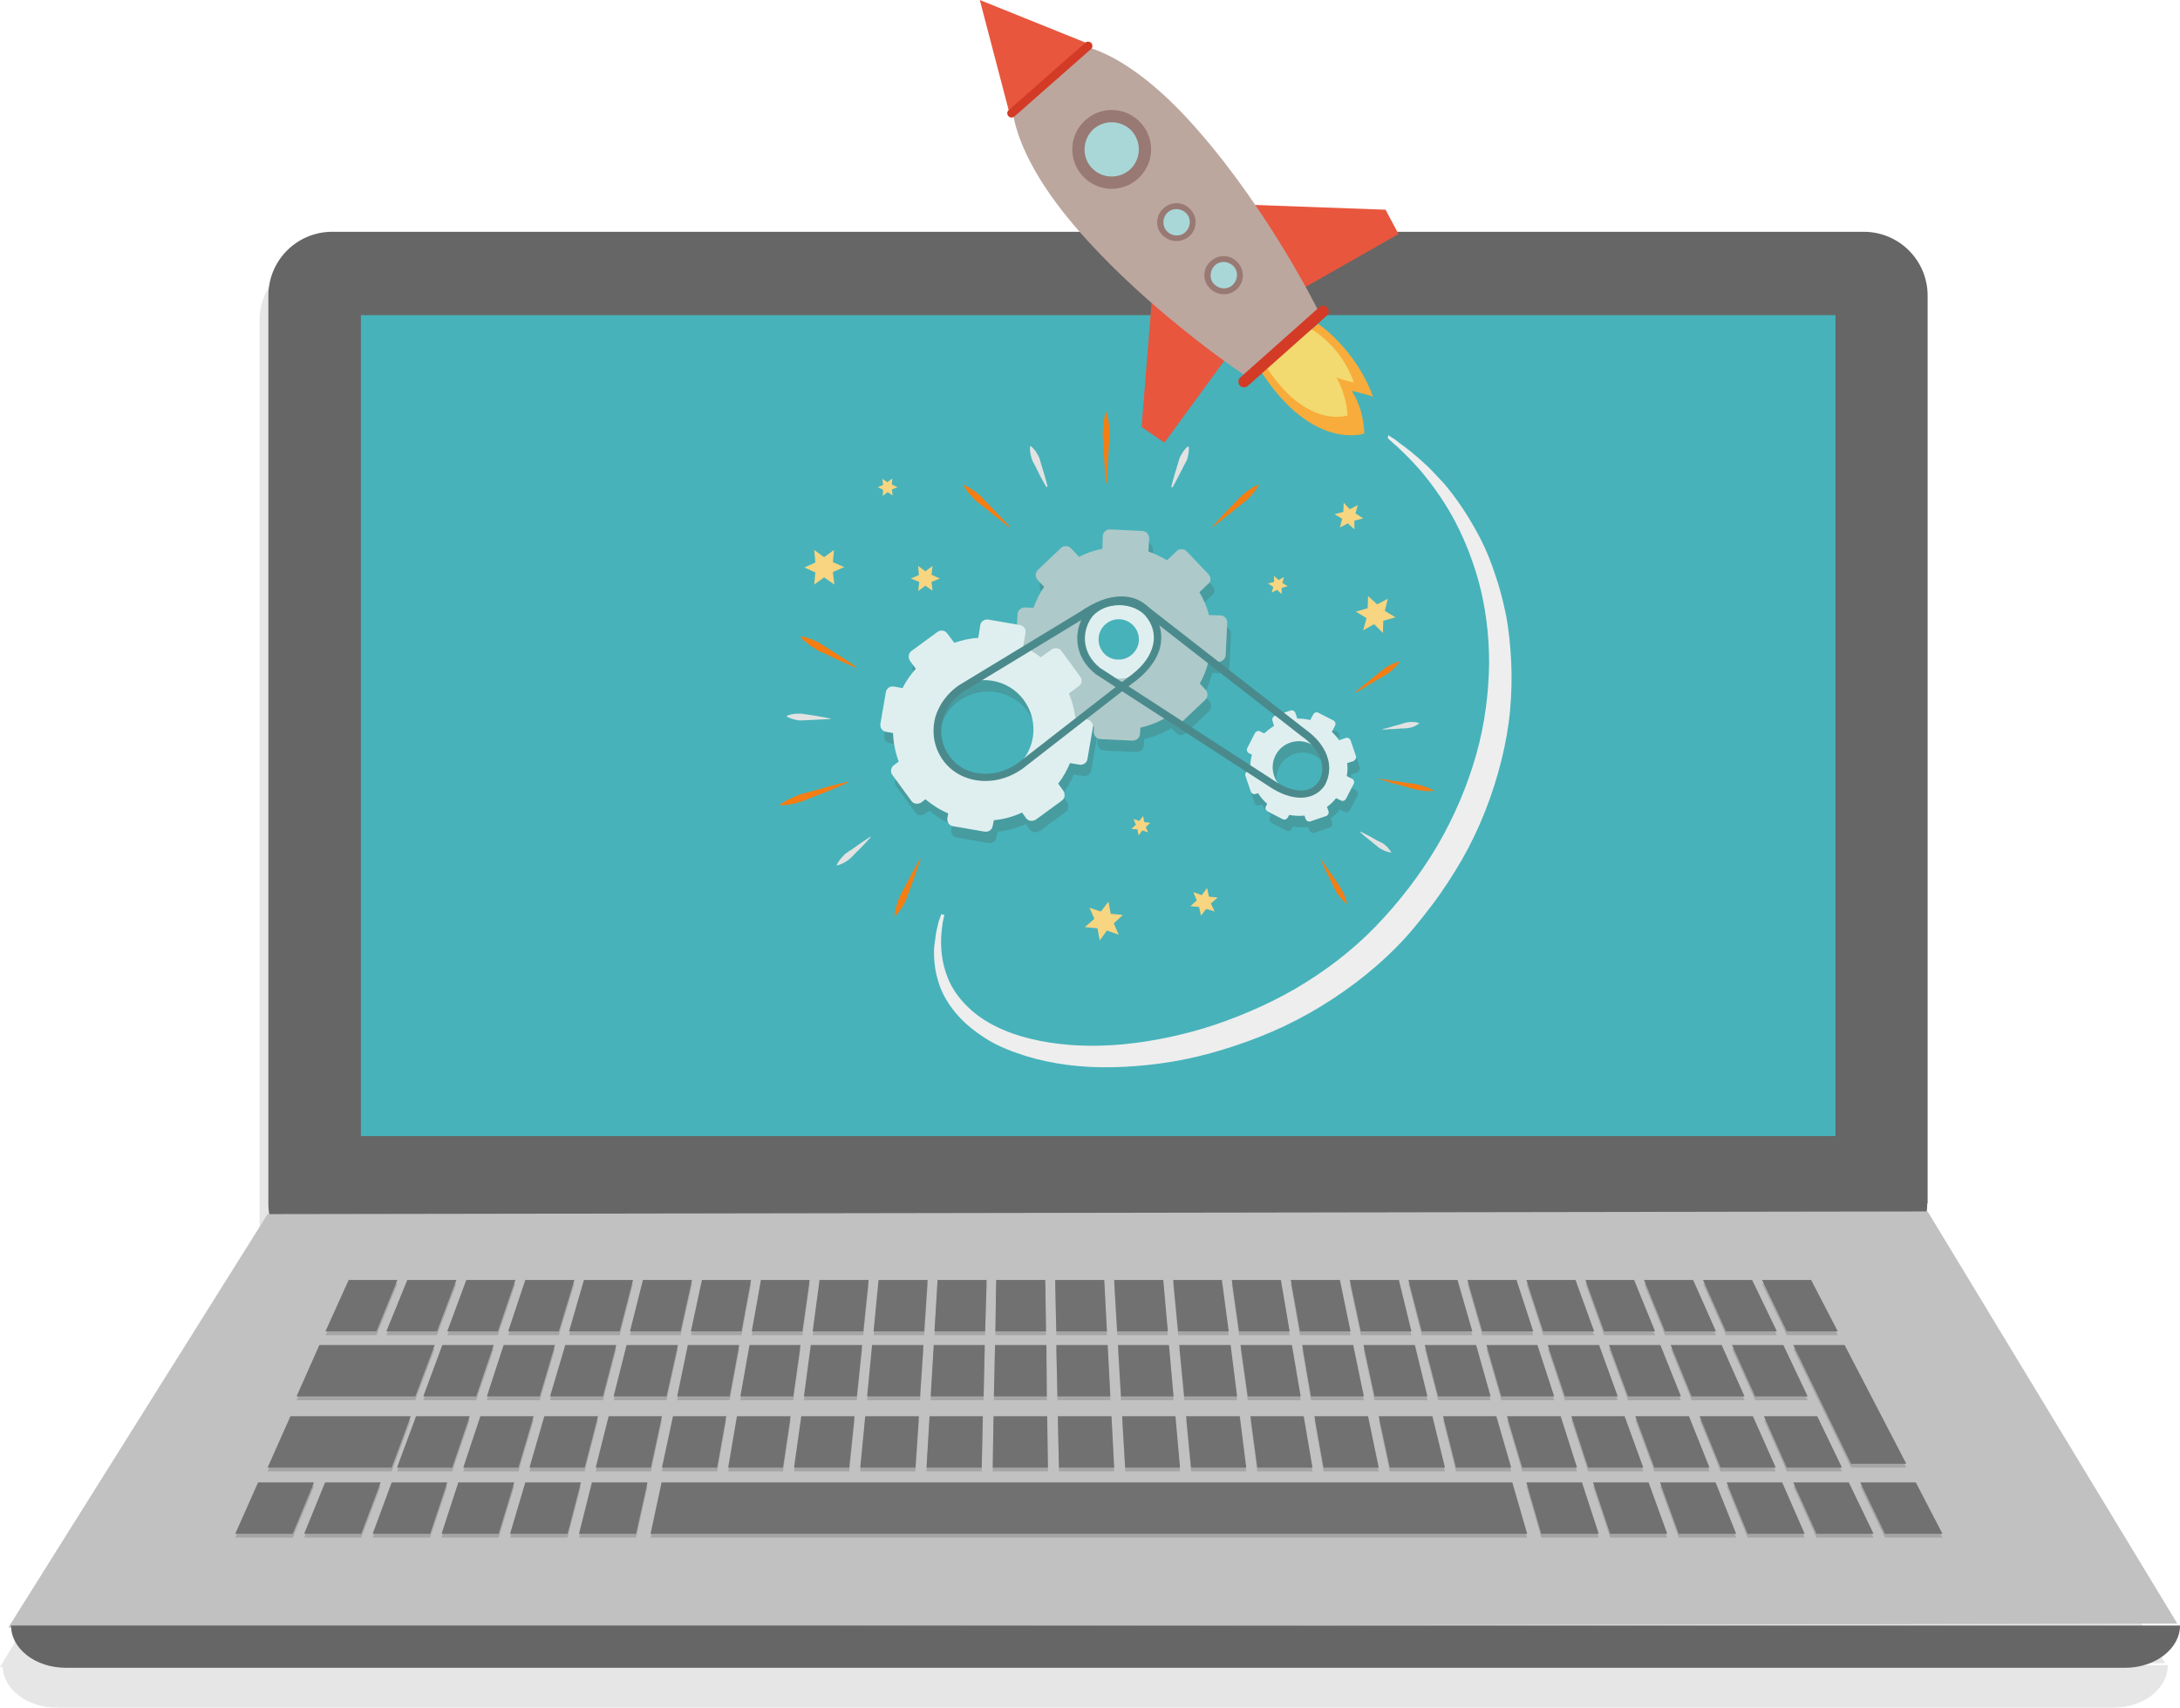 <svg xmlns="http://www.w3.org/2000/svg" xmlns:xlink="http://www.w3.org/1999/xlink" viewBox="0 0 572.7 448.7"><style>.st0{clip-path:url(#SVGID_2_)}.st1{opacity:.2;clip-path:url(#SVGID_4_)}.st2{clip-path:url(#SVGID_6_);fill:gray}.st2,.st3,.st4{fill-rule:evenodd;clip-rule:evenodd}.st3{clip-path:url(#SVGID_4_);fill:#666}.st4{fill:#c1c1c1}.st4,.st5,.st6{clip-path:url(#SVGID_4_)}.st5{fill-rule:evenodd;clip-rule:evenodd;fill:#47b2ba}.st6{opacity:.15}.st7{clip-path:url(#SVGID_8_);fill:#070707}.st10,.st8,.st9{clip-path:url(#SVGID_4_)}.st8{fill:#727171}.st9{fill:#eee}.st10{fill-rule:evenodd;clip-rule:evenodd;fill:#e8563d}.st11{fill:#bca79f}.st11,.st12,.st13{clip-path:url(#SVGID_4_)}.st12{fill:#a9d7d8}.st13{fill:#997973}.st14{fill-rule:evenodd;clip-rule:evenodd;fill:#f7ac3b}.st14,.st15,.st16{clip-path:url(#SVGID_4_)}.st15{fill-rule:evenodd;clip-rule:evenodd;fill:#f2d970}.st16{fill:#d33b26}.st17{fill:#e8563d}.st17,.st18,.st19,.st20{clip-path:url(#SVGID_4_)}.st18{fill-rule:evenodd;clip-rule:evenodd;fill:#f7d581}.st19{fill:#f47e14}.st20{fill:#e2e2e2}.st21{clip-path:url(#SVGID_10_);fill:#4c210c}.st22{fill:#adc9c9}.st22,.st23,.st24{clip-path:url(#SVGID_4_)}.st23{fill:#dfefef}.st24{fill:#4b8a8c}</style><defs><path id="SVGID_1_" d="M0 0h572.7v448.7H0z"/></defs><clipPath id="SVGID_2_"><use xlink:href="#SVGID_1_" overflow="visible"/></clipPath><g class="st0"><defs><path id="SVGID_3_" d="M0 0h572.7v448.7H0z"/></defs><clipPath id="SVGID_4_"><use xlink:href="#SVGID_3_" overflow="visible"/></clipPath><g class="st1"><defs><path id="SVGID_5_" d="M0 67.3h569.5v381.4H0z"/></defs><clipPath id="SVGID_6_"><use xlink:href="#SVGID_5_" overflow="visible"/></clipPath><path d="M264.9 437.5l303.9-.5-65.5-109.4h-.3c.1-.7.2-1.4.2-2.2V84.2c0-9.4-7.5-16.9-16.7-16.9H84.9c-9.2 0-16.7 7.6-16.7 16.9v241.1c0 1 .1 1.9.3 2.8l-.1-2.9L0 438h.7c.3 6 6.6 10.7 14.4 10.7h540c8 0 14.4-5 14.4-11.2H264.9z" class="st2"/></g><path d="M506.3 316.2c0 9.3-7.5 16.8-16.8 16.8H87.3c-9.3 0-16.8-7.5-16.8-16.8V77.7c0-9.3 7.5-16.8 16.8-16.8h402.3c9.3 0 16.8 7.5 16.8 16.8v238.5z" class="st3"/><path d="M70.3 319L2.2 427.6l569.8-1-65.6-108.3z" class="st4"/><path d="M572.7 427.1c0 6.1-6.5 11.1-14.4 11.1h-541c-8 0-14.4-5-14.4-11.1" class="st3"/><path d="M94.8 82.8h387.4v215.7H94.8z" class="st5"/><g class="st6"><defs><path id="SVGID_7_" d="M61.8 337.3h448.5V404H61.8z"/></defs><clipPath id="SVGID_8_"><use xlink:href="#SVGID_7_" overflow="visible"/></clipPath><path d="M98.9 350.8H85.5l6.1-13.5h12.8zm10.2 17.1H77.9l6-13.5h30.3zm-6.2 18.7H70.3l6-13.5h31.6zm11.9-35.8h-13.3l5.5-13.5h12.9zm16 0h-13.3l5-13.5h12.9zm16 0h-13.3l4.5-13.5h12.9zm16 0h-13.3l3.9-13.5h12.9zm16 0h-13.3l3.4-13.5h12.9zm16 0h-13.3l2.9-13.5h12.9zm16 0h-13.3l2.4-13.5h12.8zm16 0h-13.3l1.8-13.5h12.9zm16 0h-13.3l1.3-13.5h12.9zm16 0h-13.3l.8-13.5h12.9zm16 0h-13.3l.2-13.5h12.9zm16 0h-13.3l-.3-13.5h12.9zm16 0h-13.3l-.8-13.5h12.9zm16 0h-13.3l-1.3-13.5H321zm16 0h-13.3l-1.9-13.5h12.9zm16 0h-13.3l-2.4-13.5H352zm16 0h-13.3l-2.9-13.5h12.9zm16 0h-13.3l-3.5-13.5h12.9zm16 0h-13.4l-3.9-13.5h12.9zm16 0h-13.4l-4.4-13.5h12.9zm16 0h-13.4l-4.9-13.5h12.8zm16 0h-13.4l-5.5-13.5h12.9zm16 0h-13.4l-6-13.5h12.9zm16 0h-13.4l-6.5-13.5h12.9zM76.9 404H61.8l6-13.5h14.7zm18 0h-15l5.5-13.5H100zm18.1 0H97.9l5-13.5h14.6zm18 0h-15l4.4-13.5h14.7zm18.1 0H134l4-13.5h14.6zm18 0h-15l3.4-13.5h14.6zm234.1 0H170.9l2.9-13.5h223.5zm18.8 0h-15.1l-3.9-13.5h14.6zm18 0h-15l-4.5-13.5h14.6zm18.1 0H441l-4.9-13.5h14.6zm18 0h-15l-5.5-13.5h14.6zm18.1 0h-15l-6.1-13.5h14.6zm18.1 0h-15.1l-6.5-13.5h14.6zm-385.2-36.1h-13.9l5-13.5h13.5zm16.7 0h-13.9l4.4-13.5h13.5zm16.6 0h-13.9l4-13.5h13.4zm16.7 0h-13.9l3.4-13.5h13.5zm16.6 0h-13.8l2.8-13.5h13.5zm16.7 0h-13.9l2.4-13.5h13.4zm16.7 0h-13.9l1.8-13.5h13.5zm16.6 0h-13.9l1.3-13.5h13.5zm16.7 0h-13.9l.8-13.5h13.4zm16.6 0h-13.9l.3-13.5h13.5zm16.7 0h-13.9l-.3-13.5H291zm16.6 0h-13.8l-.8-13.5h13.4zm16.7 0h-13.9l-1.3-13.5h13.5zm16.7 0h-13.9l-1.9-13.5h13.5zm16.6 0h-13.9l-2.3-13.5h13.4zm16.7 0h-13.9l-2.9-13.5h13.5zm16.6 0h-13.8l-3.5-13.5h13.5zm16.7 0h-13.9l-3.9-13.5h13.4zm16.7 0h-13.9l-4.5-13.5h13.5zm16.6 0h-13.9l-5-13.5h13.5zm16.7 0h-13.9l-5.5-13.5h13.4zm16.6 0h-13.8l-6.1-13.5h13.5zm25.9 17.7h-14.5l-15.2-31.2h13.5zm-382 1h-14.5l5-13.5h14.1zm17.4 0h-14.5l4.5-13.5h14zm17.4 0h-14.5l3.9-13.5h14.1zm17.4 0h-14.5l3.4-13.5h14zm17.4 0h-14.5l2.9-13.5h14zm17.3 0h-14.4l2.3-13.5h14.1zm17.4 0h-14.5l1.9-13.5h14zm17.4 0H226l1.3-13.5h14.1zm17.4 0h-14.5l.8-13.5h14zm17.4 0h-14.5l.2-13.5h14.1zm17.4 0h-14.5l-.3-13.5H292zm17.3 0h-14.4l-.8-13.5h14zm17.4 0h-14.5l-1.3-13.5h14.1zm17.4 0h-14.5l-1.8-13.5h14zm17.4 0h-14.5l-2.4-13.5h14.1zm17.4 0h-14.5l-2.9-13.5h14.1zm17.4 0h-14.5l-3.4-13.5h14zm17.3 0h-14.4l-4-13.5H410zm17.4 0h-14.5l-4.4-13.5h14zm17.4 0h-14.5l-5-13.5h14.1zm17.4 0H452l-5.5-13.5h14zm17.4 0h-14.5l-6-13.5h14z" class="st7"/></g><path d="M98.9 349.8H85.5l6.1-13.5h12.8zm10.2 17.1H77.9l6-13.5h30.3zm-6.2 18.7H70.3l6-13.5h31.6zm11.9-35.8h-13.3l5.5-13.5h12.9zm16 0h-13.3l5-13.5h12.9zm16 0h-13.3l4.5-13.5h12.9zm16 0h-13.3l3.9-13.5h12.9zm16 0h-13.3l3.4-13.5h12.9zm16 0h-13.3l2.9-13.5h12.9zm16 0h-13.3l2.4-13.5h12.8zm16 0h-13.3l1.8-13.5h12.9zm16 0h-13.3l1.3-13.5h12.9zm16 0h-13.3l.8-13.5h12.9zm16 0h-13.3l.2-13.5h12.9zm16 0h-13.3l-.3-13.5h12.9zm16 0h-13.3l-.8-13.5h12.9zm16 0h-13.3l-1.3-13.5H321zm16 0h-13.3l-1.9-13.5h12.9zm16 0h-13.3l-2.4-13.5H352zm16 0h-13.3l-2.9-13.5h12.9zm16 0h-13.3l-3.5-13.5h12.9zm16 0h-13.4l-3.9-13.5h12.9zm16 0h-13.4l-4.4-13.5h12.9zm16 0h-13.4l-4.9-13.5h12.8zm16 0h-13.4l-5.5-13.5h12.9zm16 0h-13.4l-6-13.5h12.9zm16 0h-13.4l-6.5-13.5h12.9zM76.9 403H61.8l6-13.5h14.7zm18 0h-15l5.5-13.5H100zm18.1 0H97.9l5-13.5h14.6zm18 0h-15l4.4-13.5h14.7zm18.1 0H134l4-13.5h14.6zm18 0h-15l3.4-13.5h14.6zm234.1 0H170.9l2.9-13.5h223.5zm18.8 0h-15.1l-3.9-13.5h14.6zm18 0h-15l-4.5-13.5h14.6zm18.1 0H441l-4.9-13.5h14.6zm18 0h-15l-5.5-13.5h14.6zm18.1 0h-15l-6.1-13.5h14.6zm18.1 0h-15.1l-6.5-13.5h14.6zm-385.2-36.1h-13.9l5-13.5h13.5zm16.7 0h-13.9l4.4-13.5h13.5zm16.6 0h-13.9l4-13.5h13.4zm16.7 0h-13.9l3.4-13.5h13.5zm16.6 0h-13.8l2.8-13.5h13.5zm16.7 0h-13.9l2.4-13.5h13.4zm16.7 0h-13.9l1.8-13.5h13.5zm16.6 0h-13.9l1.3-13.5h13.5zm16.7 0h-13.9l.8-13.5h13.4zm16.6 0h-13.9l.3-13.5h13.5zm16.7 0h-13.9l-.3-13.5H291zm16.6 0h-13.8l-.8-13.5h13.4zm16.7 0h-13.9l-1.3-13.5h13.5zm16.7 0h-13.9l-1.9-13.5h13.5zm16.6 0h-13.9l-2.3-13.5h13.4zm16.7 0h-13.9l-2.9-13.5h13.5zm16.6 0h-13.8l-3.5-13.5h13.5zm16.7 0h-13.9l-3.9-13.5h13.4zm16.7 0h-13.9l-4.5-13.5h13.5zm16.6 0h-13.9l-5-13.5h13.5zm16.7 0h-13.9l-5.5-13.5h13.4zm16.6 0h-13.8l-6.1-13.5h13.5zm25.9 17.7h-14.5l-15.2-31.2h13.5zm-382 1h-14.5l5-13.5h14.1zm17.4 0h-14.5l4.5-13.5h14zm17.4 0h-14.5l3.9-13.5h14.1zm17.4 0h-14.5l3.4-13.5h14zm17.4 0h-14.5l2.9-13.5h14zm17.3 0h-14.4l2.3-13.5h14.1zm17.4 0h-14.5l1.9-13.5h14zm17.4 0H226l1.3-13.5h14.1zm17.4 0h-14.5l.8-13.5h14zm17.4 0h-14.5l.2-13.5h14.1zm17.4 0h-14.5l-.3-13.5H292zm17.3 0h-14.4l-.8-13.5h14zm17.4 0h-14.5l-1.3-13.5h14.1zm17.4 0h-14.5l-1.8-13.5h14zm17.4 0h-14.5l-2.4-13.5h14.1zm17.4 0h-14.5l-2.9-13.5h14.1zm17.4 0h-14.5l-3.4-13.5h14zm17.3 0h-14.4l-4-13.5H410zm17.4 0h-14.5l-4.4-13.5h14zm17.4 0h-14.5l-5-13.5h14.1zm17.4 0H452l-5.5-13.5h14zm17.4 0h-14.5l-6-13.5h14z" class="st8"/><path d="M364.7 114.3s.2.2.7.5c.5.3 1.2.7 2 1.4 1.8 1.3 4.3 3.2 7.3 6 1.5 1.4 3 3.1 4.7 4.9 1.6 1.9 3.2 4 4.8 6.4 1.6 2.4 3.2 5.1 4.7 8 1.5 2.9 2.8 6.1 3.9 9.5 1.2 3.4 2.1 7 2.9 10.9.7 3.8 1.1 7.9 1.3 12 .2 4.1.1 8.4-.3 12.8s-1.2 8.8-2.3 13.2c-2.2 8.8-5.6 17.7-10.3 25.9-2.4 4.1-5 8.2-7.9 12-2.9 3.8-5.9 7.6-9.3 11-6.9 7-14.8 12.8-23.1 17.5-8.3 4.7-17.1 8-25.7 10.4-8.7 2.4-17.3 3.5-25.6 3.7-8.3.2-16.2-.8-23.2-3-3.5-1.1-6.8-2.4-9.8-4.2-2.9-1.8-5.5-3.8-7.6-6.1-2.1-2.3-3.7-4.8-4.7-7.2-1-2.5-1.5-4.8-1.7-6.9-.2-2.1-.2-4 .1-5.6l.3-2.2c.1-.7.3-1.3.4-1.8.2-1.1.5-1.9.7-2.4.2-.5.3-.8.3-.8l.8.2s-.1.3-.2.8-.3 1.3-.4 2.4c-.3 2.1-.5 5.2.2 9 .4 1.9 1 4 2.1 6.1 1.1 2.1 2.6 4.1 4.6 6 3.9 3.8 9.6 6.6 16.2 8.2 6.5 1.6 13.9 2.2 21.7 1.7 7.7-.5 15.8-2 23.9-4.4 8.1-2.5 16.2-5.9 23.9-10.3 7.7-4.5 14.9-9.9 21.2-16.4 6.3-6.5 11.8-13.7 16.3-21.3 4.5-7.7 7.9-15.8 10.2-23.9 2.3-8.1 3.3-16.3 3.4-24.1 0-7.7-1-15.1-2.8-21.6-1.8-6.5-4.3-12.3-6.9-17-2.7-4.8-5.6-8.7-8.1-11.7-2.6-3-4.8-5.1-6.4-6.6-.8-.7-1.4-1.2-1.8-1.6-.4-.4-.6-.5-.6-.5l.1-.9z" class="st9"/><path d="M325.4 53.7l38.6 1.4 3.4 6.4-26.9 15.3M303 73.7l-3.1 38.5 6 4.1 18.2-24.9" class="st10"/><path d="M282.7 11.8l-8.4 7.4-8.4 7.4s-1.3 12.7 17.8 34.4 43.6 37.8 43.6 37.8l9.6-8.4 9.6-8.4s-12.9-26.3-32-48c-19.1-21.9-31.8-22.2-31.8-22.2" class="st11"/><path d="M297.7 45.6c3.5-3.1 3.8-8.5.8-12-3.1-3.5-8.5-3.8-12-.8-3.5 3.1-3.8 8.5-.8 12 3.1 3.6 8.5 3.9 12 .8" class="st12"/><path d="M298.9 47c4.3-3.8 4.7-10.3.9-14.6-3.8-4.3-10.3-4.7-14.6-.9-4.3 3.8-4.7 10.3-.9 14.6 3.8 4.3 10.3 4.7 14.6.9m-11.6-13.1c3-2.6 7.5-2.3 10.1.6 2.6 3 2.3 7.5-.6 10.1-3 2.6-7.5 2.3-10.1-.6-2.6-2.9-2.3-7.5.6-10.1" class="st13"/><path d="M311.8 61.4c1.7-1.5 1.9-4.1.4-5.8-1.5-1.7-4.1-1.9-5.8-.4-1.7 1.5-1.9 4.1-.4 5.8 1.5 1.8 4.1 1.9 5.8.4" class="st12"/><path d="M312.4 62.1c2.1-1.8 2.3-5 .4-7-1.8-2.1-5-2.3-7.1-.4-2.1 1.8-2.3 5-.4 7s5 2.2 7.1.4m-5.6-6.3c1.4-1.3 3.6-1.1 4.9.3 1.3 1.4 1.1 3.6-.3 4.9-1.4 1.3-3.6 1.1-4.9-.3-1.3-1.5-1.1-3.7.3-4.9" class="st13"/><path d="M324.2 75.4c1.7-1.5 1.9-4.1.4-5.8-1.5-1.7-4.1-1.9-5.8-.4-1.7 1.5-1.9 4.1-.4 5.8 1.5 1.7 4.1 1.9 5.8.4" class="st12"/><path d="M324.8 76.1c2.1-1.8 2.3-5 .4-7.1-1.8-2.1-5-2.3-7.1-.4-2.1 1.8-2.3 5-.4 7 1.9 2.1 5 2.3 7.1.5m-5.6-6.4c1.4-1.3 3.6-1.1 4.9.3 1.3 1.4 1.1 3.6-.3 4.9-1.4 1.3-3.6 1.1-4.9-.3-1.3-1.4-1.1-3.6.3-4.9" class="st13"/><path d="M331.2 97.5l15.1-12.4s9.8 6.5 14.4 19.1c0 0-2.4-.8-5.6-1.5 0 0 3.1 4.2 3.3 11.2 0 0-13.5 4.8-27.2-16.4" class="st14"/><path d="M332.6 96.3l11.9-9.8s7.7 4.1 11.2 14c0 0-2.6-.5-4.6-1.3 0 0 2.7 4.5 2.9 10 0-.1-10.6 3.8-21.4-12.9" class="st15"/><path d="M348.7 80.8c.5.6.5 1.6-.1 2.1l-20.8 18.5c-.6.5-1.6.5-2.1-.1s-.5-1.6.1-2.1l20.8-18.5c.6-.6 1.6-.5 2.1.1" class="st16"/><path d="M265 29l-7.6-29 27.8 11.2z" class="st17"/><path d="M286.7 11.3c.4.5.4 1.2-.1 1.6l-20.1 17.7c-.5.4-1.1.4-1.6-.1-.4-.5-.4-1.1.1-1.6l20.1-17.7c.5-.4 1.2-.3 1.6.1" class="st16"/><path d="M319.1 239.5l-2.2-.7-1.4 1.8-.5-2.3-2.3-.2 1.7-1.5-.9-2.2 2.2.8 1.4-1.9.5 2.3 2.3.2-1.8 1.6zm-25.2 6.1l-3.1-1.1-1.9 2.6-.6-3.2-3.3-.3 2.5-2.2-1.3-2.9 3 1 2-2.6.6 3.2 3.2.3-2.4 2.2zm7.7-26.9l-1.5-.5-1 1.3-.3-1.6-1.6-.1 1.2-1.1-.6-1.5 1.5.5 1-1.3.3 1.6 1.6.2-1.2 1.1zm55.1-86l-.6 2.2 2 1.3-2.3.6v2.3l-1.7-1.6-2.1 1.1.6-2.3-2-1.2 2.3-.6.1-2.4 1.6 1.7zm7.9 24.6l-.8 3.2 2.8 1.7-3.2.9-.1 3.2-2.3-2.3-2.9 1.6.9-3.2-2.8-1.7 3.1-.9.1-3.2 2.4 2.2zm-27.3-5.7l-.4 1.6 1.4.8-1.6.5v1.6l-1.2-1.1-1.4.7.4-1.5-1.4-.9 1.6-.4v-1.6l1.2 1.1zm-92.3 3.6l-1.9-1.3-1.9 1.4.3-2.4-2.2-.9 2.1-.9-.2-2.4 1.9 1.4 1.9-1.4-.3 2.3 2.2 1-2.2.9zm-25.8-1.6l-2.7-1.9-2.6 1.9.3-3.2-2.9-1.3 2.9-1.3-.3-3.3 2.6 1.9 2.6-1.9-.3 3.2 3 1.3-3 1.3zm15.3-23.4l-1.3-.9-1.3 1 .1-1.6-1.4-.7 1.4-.6-.2-1.6 1.3.9 1.3-1-.1 1.6 1.5.7-1.5.6z" class="st18"/><path d="M290.5 126.9s-.1-1.2-.2-2.9c-.1-1.8-.3-4.1-.4-6.4-.1-1.2-.2-2.3-.2-3.4s.1-2.1.2-3c.2-1.8.6-2.9.6-2.9h.2s.4 1.2.6 2.9c.1.9.2 1.9.2 3s-.2 2.3-.2 3.4c-.1 2.3-.3 4.7-.4 6.4-.1 1.8-.2 2.9-.2 2.9h-.2zm28 11.5s.7-.8 1.7-1.9c1-1.2 2.5-2.6 3.9-4.1.7-.7 1.4-1.5 2.1-2.2.7-.6 1.4-1.2 2.1-1.6 1.3-.9 2.3-1.3 2.3-1.3l.1.1s-.5 1-1.5 2.2c-.5.6-1.1 1.3-1.8 1.9-.7.6-1.6 1.2-2.4 1.9-1.6 1.3-3.2 2.6-4.4 3.5-1.2 1-2 1.6-2 1.6l-.1-.1zm-53.3.2s-.8-.6-2-1.6c-1.2-.9-2.8-2.2-4.4-3.5-.8-.7-1.6-1.2-2.4-1.9-.7-.7-1.3-1.3-1.8-1.9-1-1.2-1.5-2.2-1.5-2.2l.1-.1s1 .4 2.3 1.3c.7.4 1.4 1 2.1 1.6.7.7 1.4 1.5 2.1 2.2 1.4 1.5 2.9 3 3.9 4.1 1.1 1.1 1.7 1.9 1.7 1.9l-.1.1z" class="st19"/><path d="M274.9 128s-1.5-2.5-2.7-5.1c-.3-.6-.7-1.3-1-1.9-.2-.6-.4-1.2-.5-1.8-.2-1.1-.1-1.9-.1-1.9l.2-.1s.6.5 1.3 1.4c.3.5.6 1 .9 1.6.2.6.4 1.4.6 2 .9 2.8 1.6 5.6 1.6 5.6l-.3.2zm32.8-.1s.7-2.8 1.6-5.6c.2-.7.4-1.4.6-2 .3-.6.6-1.2.9-1.6.6-.9 1.3-1.4 1.3-1.4l.2.1s.1.8-.1 1.9c-.1.5-.2 1.2-.5 1.8-.3.6-.7 1.2-1 1.9-1.3 2.6-2.7 5.1-2.7 5.1l-.3-.2z" class="st20"/><path d="M222.8 205.6s-1.1.5-2.7 1.2-3.8 1.6-6 2.4c-1.1.4-2.2.9-3.2 1.3-1 .3-2 .6-2.9.8-1.7.3-3 .3-3 .3l-.1-.2s1-.8 2.6-1.5c.8-.4 1.7-.8 2.8-1.2 1-.3 2.2-.6 3.3-.9 2.3-.6 4.5-1.3 6.2-1.7 1.7-.4 2.9-.7 2.9-.7l.1.2zm2-30.2s-1-.4-2.4-1-3.3-1.5-5.1-2.4c-.9-.4-1.9-.8-2.8-1.3-.8-.5-1.6-1-2.2-1.5-1.2-.9-2-1.8-2-1.8l.1-.2s1.1.1 2.6.7c.7.3 1.6.6 2.4 1.1.8.5 1.7 1.1 2.5 1.6 1.7 1.1 3.5 2.2 4.8 3.1 1.3.9 2.1 1.4 2.1 1.4v.3zm17 50.4s-.3 1-.8 2.4c-.5 1.5-1.2 3.4-1.9 5.3-.4 1-.7 2-1 2.8-.4.9-.8 1.7-1.3 2.3-.8 1.3-1.6 2.1-1.6 2.1l-.2-.1s.1-1.1.5-2.6c.2-.8.5-1.6.9-2.5.4-.9 1-1.8 1.4-2.7 1-1.8 1.9-3.7 2.7-5 .7-1.4 1.3-2.3 1.3-2.3v.3z" class="st19"/><path d="M228.7 220s-1.9 2.2-4 4.2c-.5.5-1 1.1-1.5 1.5-.5.4-1.1.8-1.5 1-1 .5-1.8.7-1.8.7l-.1-.1s.3-.8 1-1.6c.3-.4.8-.9 1.3-1.4.5-.4 1.2-.8 1.8-1.2 2.3-1.7 4.8-3.3 4.8-3.3v.2zm-10.5-31.1s-2.9.2-5.8.3c-.7 0-1.4.1-2.1.1-.7 0-1.3-.2-1.8-.3-1.1-.3-1.8-.7-1.8-.7v-.2s.7-.4 1.8-.5c.5-.1 1.2-.1 1.9-.1l2.1.3c2.9.4 5.7 1 5.7 1v.1z" class="st20"/><path d="M361.3 204.5s1 .1 2.4.3c1.5.2 3.4.5 5.4.8 1 .2 2 .3 2.9.4.9.2 1.7.5 2.4.7 1.4.5 2.3 1 2.3 1v.1s-1 .1-2.5 0c-.7-.1-1.6-.2-2.5-.4-.9-.2-1.8-.5-2.8-.8-1.9-.5-3.8-1-5.2-1.5l-2.4-.7v.1zm-14.5 21l1.3 1.8c.8 1.1 1.7 2.5 2.7 3.9.5.7 1 1.4 1.4 2.1.4.7.7 1.4 1 2 .5 1.2.6 2.1.6 2.1l-.1.1s-.7-.6-1.5-1.6c-.4-.5-.9-1.1-1.3-1.8s-.7-1.5-1.1-2.3c-.8-1.6-1.6-3.1-2.1-4.3-.6-1.2-.9-2-.9-2zm9.4-43.8s.7-.6 1.7-1.4c1-.8 2.4-1.9 3.7-3 .7-.5 1.3-1.1 2-1.6s1.3-.8 1.9-1.1c1.2-.6 2.1-.8 2.1-.8l.1.1s-.5.8-1.5 1.7c-.5.5-1 1-1.7 1.4-.7.5-1.4.9-2.2 1.3-1.5.9-3 1.8-4.1 2.5-1.1.7-1.9 1.1-1.9 1.1l-.1-.2z" class="st19"/><path d="M363.2 191.6s.6-.2 1.5-.4c.9-.3 2.1-.6 3.2-.9.6-.2 1.2-.4 1.7-.5.6-.1 1.1-.1 1.6-.1.9 0 1.6.3 1.6.3v.1s-.5.4-1.4.8c-.4.2-.9.3-1.5.4-.6.1-1.2.1-1.8.1-1.2.1-2.4.2-3.3.2-.9.1-1.5.1-1.5.1l-.1-.1zm-5.8 26.9l1.4.7c.8.4 1.9 1 2.9 1.6.5.3 1.1.5 1.6.8.5.3.9.7 1.2 1 .6.7 1 1.3 1 1.3l-.1.1s-.7-.1-1.5-.4c-.4-.2-.9-.4-1.4-.7-.5-.3-.9-.8-1.4-1.1-.9-.8-1.9-1.5-2.6-2.1-.7-.6-1.1-1-1.1-1v-.2z" class="st20"/><g class="st6"><defs><path id="SVGID_9_" d="M232.1 142.1h125.1v79.6H232.1z"/></defs><clipPath id="SVGID_10_"><use xlink:href="#SVGID_9_" overflow="visible"/></clipPath><path d="M318.5 153.9l-5.7-6c-.7-.8-2-.8-2.7-.1l-2.5 2.4c-1.6-.9-3.2-1.7-4.9-2.3l.2-3.4c0-1.1-.8-2-1.9-2l-8.3-.4c-1.1-.1-2 .8-2 1.9l-.1 3.2c-2.1.4-4.2 1.1-6.1 2.1l-2.1-2.2c-.7-.8-2-.8-2.7-.1l-6 5.7c-.8.7-.8 2-.1 2.7l1.7 1.8c-1.2 1.7-2.1 3.6-2.8 5.5l-2.2-.1c-1.1 0-2 .8-2 1.9l-.4 8.3c0 1.1.8 2 1.8 2l1.7.1c.4 2.5 1.2 4.9 2.5 7.2l-1.1 1c-.8.7-.8 2-.1 2.7l5.7 6c.7.8 2 .8 2.7.1l.9-.9c2 1.3 4.2 2.3 6.4 2.9l-.1 1.3c0 1.1.8 2 1.9 2l8.3.4c1.1 0 2-.8 2-1.9l.1-1.5c2.5-.6 4.9-1.5 7.1-2.9l1.2 1.2c.7.8 2 .8 2.7.1l6-5.7c.8-.7.8-2 .1-2.7l-1.5-1.6c1-1.8 1.8-3.8 2.3-5.8l2.5.1c1.1 0 2-.8 2-1.9l.4-8.3c.1-1.1-.8-2-1.8-2l-3-.1c-.5-2.1-1.4-4.1-2.5-6l2.3-2.2c.8-.5.8-1.7.1-2.5m-16 10c3.9 4.1 3.7 10.5-.4 14.4-4.1 3.9-10.5 3.7-14.4-.4-3.9-4.1-3.7-10.5.4-14.4 4.1-3.8 10.6-3.7 14.4.4" class="st21"/><path d="M284.8 180.8l-4.9-6.7c-.6-.9-1.8-1-2.7-.4l-2.8 2c-1.4-1.1-3-2.1-4.6-2.9l.6-3.4c.2-1.1-.5-2.1-1.6-2.2l-8.1-1.4c-1.1-.2-2.1.5-2.2 1.6l-.5 3.2c-2.1.1-4.3.6-6.3 1.3l-1.8-2.4c-.6-.9-1.8-1.1-2.7-.4l-6.7 4.9c-.9.6-1 1.8-.4 2.7l1.5 2c-1.4 1.6-2.6 3.3-3.5 5.1l-2.2-.4c-1.1-.2-2.1.5-2.2 1.6l-1.4 8.1c-.2 1.1.5 2.1 1.6 2.2l1.7.3c.1 2.5.6 5.1 1.5 7.5l-1.2.9c-.9.6-1.1 1.9-.4 2.7l4.9 6.7c.6.9 1.8 1 2.7.4l1-.8c1.8 1.5 3.8 2.8 6 3.7l-.2 1.2c-.2 1.1.5 2.1 1.6 2.2l8.1 1.4c1.1.2 2.1-.5 2.2-1.6l.3-1.4c2.5-.2 5-.9 7.4-2l1 1.4c.6.9 1.8 1 2.7.4l6.7-4.9c.9-.6 1-1.8.4-2.7l-1.3-1.8c1.3-1.7 2.3-3.5 3.1-5.4l2.4.4c1.1.2 2.1-.5 2.2-1.6l1.4-8.1c.2-1-.5-2-1.6-2.2l-3-.5c-.3-2.1-.8-4.2-1.7-6.3l2.6-1.9c.8-.5 1-1.7.4-2.5M270 187c4.2 5.8 3 13.9-2.8 18.1-5.8 4.2-13.9 3-18.1-2.8-4.2-5.8-3-13.9 2.8-18.1 5.8-4.2 13.9-3 18.1 2.8m87.2 14.6l-1.4-4.1c-.2-.5-.8-.8-1.3-.6l-1.7.6c-.5-.8-1.2-1.5-1.9-2.2l.8-1.6c.3-.5.1-1.1-.4-1.4l-3.9-2c-.5-.3-1.1-.1-1.4.4l-.8 1.5c-1.1-.3-2.2-.4-3.4-.4l-.5-1.5c-.2-.5-.8-.8-1.3-.6l-4.1 1.4c-.5.2-.8.8-.6 1.3l.4 1.3c-.9.6-1.8 1.3-2.6 2l-1-.5c-.5-.3-1.1-.1-1.4.4l-2 3.9c-.3.5-.1 1.1.4 1.4l.8.4c-.4 1.3-.5 2.7-.4 4l-.7.3c-.5.2-.8.8-.6 1.3l1.4 4.1c.2.5.8.8 1.3.6l.6-.2c.7 1.1 1.5 2 2.4 2.8l-.3.6c-.3.5-.1 1.1.4 1.4l3.9 2c.5.3 1.1.1 1.4-.4l.4-.7c1.3.3 2.7.3 4 .2l.3.9c.2.5.8.8 1.3.6l4.1-1.4c.5-.2.8-.8.6-1.3l-.4-1.1c.9-.6 1.7-1.4 2.4-2.3l1.2.6c.5.3 1.1.1 1.4-.4l2-3.9c.3-.5.1-1.1-.4-1.4l-1.4-.7c.2-1.1.3-2.3.1-3.4l1.6-.5c.6-.3.9-.9.7-1.4m-8.5.8c1.2 3.6-.7 7.5-4.3 8.7-3.6 1.2-7.5-.7-8.7-4.3-1.2-3.6.7-7.5 4.3-8.7 3.6-1.2 7.5.7 8.7 4.3" class="st21"/></g><path d="M317.5 150.9l-5.7-6c-.7-.8-2-.8-2.7-.1l-2.5 2.4c-1.6-.9-3.2-1.7-4.9-2.3l.2-3.4c0-1.1-.8-2-1.9-2l-8.3-.4c-1.1-.1-2 .8-2 1.9l-.1 3.2c-2.1.4-4.2 1.1-6.1 2.1l-2.1-2.2c-.7-.8-2-.8-2.7-.1l-6 5.7c-.8.7-.8 2-.1 2.7l1.7 1.8c-1.2 1.7-2.1 3.6-2.8 5.5l-2.2-.1c-1.1 0-2 .8-2 1.9l-.4 8.3c0 1.1.8 2 1.8 2l1.7.1c.4 2.5 1.2 4.9 2.5 7.2l-1.1 1c-.8.7-.8 2-.1 2.7l5.7 6c.7.8 2 .8 2.7.1l.9-.9c2 1.3 4.2 2.3 6.4 2.9l-.1 1.3c0 1.1.8 2 1.9 2l8.3.4c1.1 0 2-.8 2-1.9l.1-1.5c2.5-.6 4.9-1.5 7.1-2.9l1.2 1.2c.7.8 2 .8 2.7.1l6-5.7c.8-.7.8-2 .1-2.7l-1.5-1.6c1-1.8 1.8-3.8 2.3-5.8l2.5.1c1.1 0 2-.8 2-1.9l.4-8.3c.1-1.1-.8-2-1.8-2l-3-.1c-.5-2.1-1.4-4.1-2.5-6l2.3-2.2c.8-.5.8-1.7.1-2.5m-16 10c3.9 4.1 3.7 10.5-.4 14.4-4.1 3.9-10.5 3.7-14.4-.4-3.9-4.1-3.7-10.5.4-14.4 4.1-3.8 10.6-3.7 14.4.4" class="st22"/><path d="M283.8 177.8l-4.9-6.7c-.6-.9-1.8-1-2.7-.4l-2.8 2c-1.4-1.1-3-2.1-4.6-2.9l.6-3.4c.2-1.1-.5-2.1-1.6-2.2l-8.1-1.4c-1.1-.2-2.1.5-2.2 1.6l-.5 3.2c-2.1.1-4.3.6-6.3 1.3l-1.8-2.4c-.6-.9-1.8-1.1-2.7-.4l-6.7 4.9c-.9.6-1 1.8-.4 2.7l1.5 2c-1.4 1.6-2.6 3.3-3.5 5.1l-2.2-.4c-1.1-.2-2.1.5-2.2 1.6l-1.4 8.1c-.2 1.1.5 2.1 1.6 2.2l1.7.3c.1 2.5.6 5.1 1.5 7.5l-1.2.9c-.9.6-1.1 1.9-.4 2.7l4.9 6.7c.6.9 1.8 1 2.7.4l1-.8c1.8 1.5 3.8 2.8 6 3.7l-.2 1.2c-.2 1.1.5 2.1 1.6 2.2l8.1 1.4c1.1.2 2.1-.5 2.2-1.6l.3-1.4c2.5-.2 5-.9 7.4-2l1 1.4c.6.9 1.8 1 2.7.4l6.7-4.9c.9-.6 1-1.8.4-2.7l-1.3-1.8c1.3-1.7 2.3-3.5 3.1-5.4l2.4.4c1.1.2 2.1-.5 2.2-1.6l1.4-8.1c.2-1-.5-2-1.6-2.2l-3-.5c-.3-2.1-.8-4.2-1.7-6.3l2.6-1.9c.8-.5 1-1.7.4-2.5M269 184c4.2 5.8 3 13.9-2.8 18.1-5.8 4.2-13.9 3-18.1-2.8-4.2-5.8-3-13.9 2.8-18.1 5.8-4.2 13.9-3 18.1 2.8m87.2 14.6l-1.4-4.1c-.2-.5-.8-.8-1.3-.6l-1.7.6c-.5-.8-1.2-1.5-1.9-2.2l.8-1.6c.3-.5.1-1.1-.4-1.4l-3.9-2c-.5-.3-1.1-.1-1.4.4l-.8 1.5c-1.1-.3-2.2-.4-3.4-.4l-.5-1.5c-.2-.5-.8-.8-1.3-.6l-4.1 1.4c-.5.2-.8.8-.6 1.3l.4 1.3c-.9.6-1.8 1.3-2.6 2l-1-.5c-.5-.3-1.1-.1-1.4.4l-2 3.9c-.3.5-.1 1.1.4 1.4l.8.4c-.4 1.3-.5 2.7-.4 4l-.7.3c-.5.2-.8.8-.6 1.3l1.4 4.1c.2.5.8.8 1.3.6l.6-.2c.7 1.1 1.5 2 2.4 2.8l-.3.6c-.3.5-.1 1.1.4 1.4l3.9 2c.5.3 1.1.1 1.4-.4l.4-.7c1.3.3 2.7.3 4 .2l.3.9c.2.5.8.8 1.3.6l4.1-1.4c.5-.2.8-.8.6-1.3l-.4-1.1c.9-.6 1.7-1.4 2.4-2.3l1.2.6c.5.3 1.1.1 1.4-.4l2-3.9c.3-.5.1-1.1-.4-1.4l-1.4-.7c.2-1.1.3-2.3.1-3.4l1.6-.5c.6-.3.9-.9.7-1.4m-8.5.8c1.2 3.6-.7 7.5-4.3 8.7-3.6 1.2-7.5-.7-8.7-4.3-1.2-3.6.7-7.5 4.3-8.7 3.6-1.2 7.5.7 8.7 4.3m-63.4-30.8c0-5.3 4.3-9.7 9.7-9.7s9.7 4.3 9.7 9.7c0 5.3-4.3 9.7-9.7 9.7s-9.7-4.4-9.7-9.7" class="st23"/><path d="M288.6 168c0-2.9 2.4-5.3 5.3-5.3s5.3 2.4 5.3 5.3-2.4 5.3-5.3 5.3c-2.9.1-5.3-2.3-5.3-5.3" class="st5"/><path d="M258.9 205.2c-4.6 0-8.7-2-11.2-5.5-2.2-3.1-2.9-6.8-2.2-10.4.8-3.6 3.1-7 6.5-9.3l31.8-19.3c3.8-2.6 7.5-4 10.8-4 3.5 0 6.4 1.5 8.4 4.4 2.1 3.1 2.6 6.5 1.5 9.9-1.1 3.1-3.5 6.1-7.1 8.6L268.6 202c-3 2.1-6.3 3.2-9.7 3.2m35.8-46.5c-2.9 0-6.3 1.3-9.8 3.7l-31.8 19.3c-2.9 2-4.9 4.9-5.6 8.1-.6 3.1 0 6.2 1.9 8.8 2.1 3 5.5 4.7 9.5 4.7 3 0 6-1 8.5-2.8l28.8-22.4c3.3-2.3 5.5-4.9 6.4-7.6 1-2.8.6-5.6-1.2-8.1-1.7-2.5-3.9-3.7-6.7-3.7" class="st24"/><path d="M341.7 209.6c-2.6 0-5.6-1.1-8.5-3.1l-45.4-29.4c-5.9-4.7-5.8-11.6-2.7-16l.1-.2c1.7-2.4 5.1-4 8.8-4 2.7 0 5.2.8 7.3 2.3l41.7 32.5c5.6 4 7.6 9.5 5.2 14.3l-.1.2-.4.6c-1.4 1.8-3.5 2.8-6 2.8M286.9 162l-.1.2c-2.5 3.5-2.9 9.2 2.2 13.3l45.4 29.4c2.6 1.8 5.2 2.8 7.4 2.8 1.9 0 3.4-.7 4.4-2.1l.4-.5c1.9-3.9.2-8.3-4.7-11.7l-41.7-32.5c-2.2-1.5-4.5-1.9-6.1-1.9-3.1 0-5.8 1.2-7.2 3" class="st24"/></g></svg>